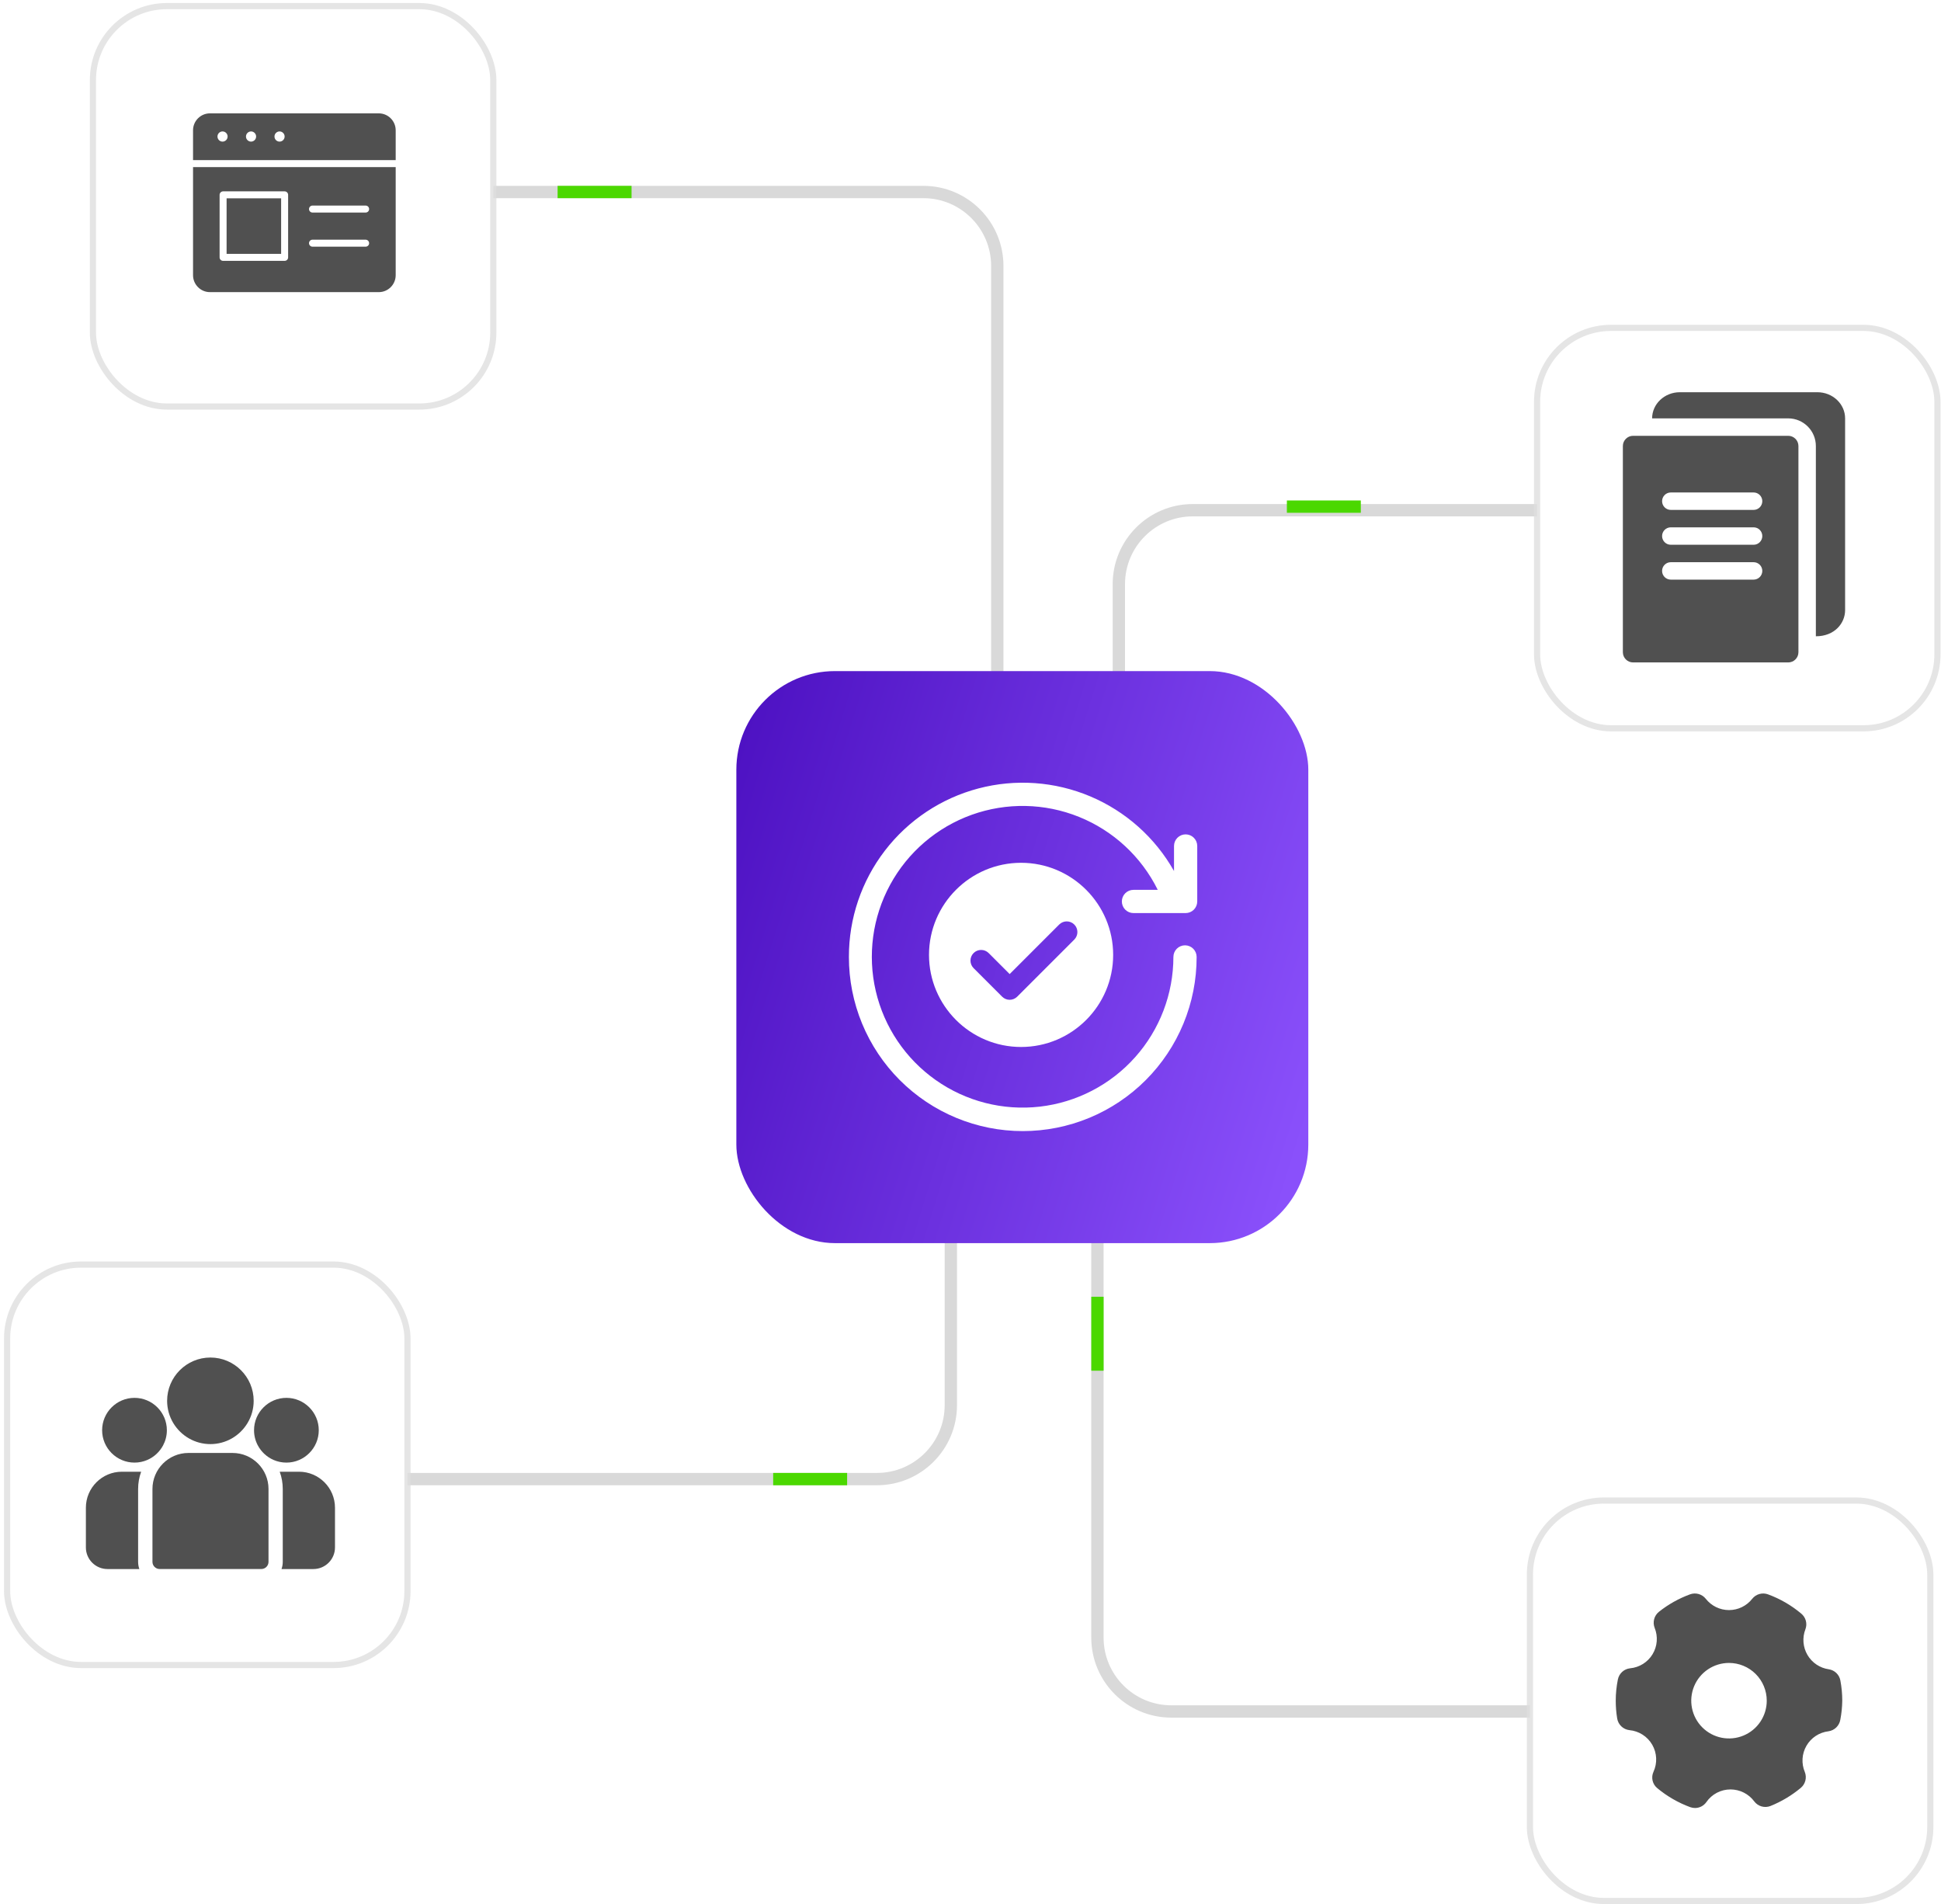 <svg xmlns="http://www.w3.org/2000/svg" width="315" height="309" viewBox="0 0 315 309" fill="none"><path d="M71.348 31.157H149.848C156.475 31.157 161.848 36.53 161.848 43.157V146.603" stroke="black" stroke-opacity="0.15" stroke-width="2"></path><path d="M181.574 122.818V94.789C181.574 88.161 186.947 82.789 193.574 82.789H270.334" stroke="black" stroke-opacity="0.15" stroke-width="2"></path><path d="M44.664 240.004H142.309C148.936 240.004 154.309 234.631 154.309 228.004V178.51" stroke="black" stroke-opacity="0.15" stroke-width="2"></path><path d="M178.098 188.372V265.712C178.098 272.34 183.47 277.712 190.098 277.712H268.598" stroke="black" stroke-opacity="0.15" stroke-width="2"></path><g filter="url(#filter0_d_16353_9586)"><path d="M90.492 31.157H102.492" stroke="#4BD800" stroke-width="2"></path></g><g filter="url(#filter1_d_16353_9586)"><path d="M208.844 82.208H220.844" stroke="#4BD800" stroke-width="2"></path></g><g filter="url(#filter2_d_16353_9586)"><path d="M178.102 210.417L178.102 222.417" stroke="#4BD800" stroke-width="2"></path></g><g filter="url(#filter3_d_16353_9586)"><path d="M137.477 240.004L125.477 240.004" stroke="#4BD800" stroke-width="2"></path></g><rect x="119.5" y="108.895" width="92.821" height="92.821" rx="16" fill="url(#paint0_linear_16353_9586)"></rect><path d="M137.767 155.277C137.762 158.986 138.489 162.66 139.904 166.088C141.32 169.517 143.398 172.632 146.018 175.257C148.639 177.881 151.751 179.963 155.176 181.384C158.602 182.804 162.274 183.536 165.982 183.536C169.691 183.536 173.363 182.804 176.788 181.384C180.214 179.963 183.326 177.881 185.946 175.257C188.567 172.632 190.644 169.517 192.06 166.088C193.476 162.66 194.202 158.986 194.198 155.277C194.198 154.777 193.999 154.298 193.646 153.944C193.292 153.591 192.813 153.392 192.313 153.392C191.813 153.392 191.334 153.591 190.981 153.944C190.627 154.298 190.429 154.777 190.429 155.277C190.423 161.282 188.21 167.074 184.212 171.553C180.214 176.032 174.71 178.885 168.746 179.569C162.782 180.253 156.774 178.721 151.867 175.263C146.959 171.805 143.493 166.664 142.128 160.817C140.763 154.97 141.595 148.825 144.464 143.551C147.334 138.277 152.042 134.242 157.692 132.214C163.342 130.186 169.541 130.306 175.108 132.551C180.676 134.796 185.224 139.01 187.888 144.391H183.948C183.448 144.391 182.969 144.589 182.615 144.943C182.262 145.296 182.063 145.775 182.063 146.275C182.063 146.775 182.262 147.255 182.615 147.608C182.969 147.962 183.448 148.16 183.948 148.16H192.413C192.912 148.16 193.392 147.962 193.745 147.608C194.098 147.255 194.297 146.775 194.297 146.275V137.273C194.297 136.774 194.098 136.294 193.745 135.941C193.392 135.587 192.912 135.389 192.413 135.389C191.913 135.389 191.434 135.587 191.08 135.941C190.727 136.294 190.528 136.774 190.528 137.273V141.337C187.46 135.906 182.678 131.646 176.932 129.222C171.186 126.799 164.799 126.348 158.769 127.941C152.74 129.534 147.408 133.081 143.608 138.027C139.808 142.973 137.754 149.039 137.767 155.277Z" fill="white"></path><path d="M165.709 140.001C157.469 140.001 150.766 146.705 150.766 154.945C150.766 163.185 157.469 169.888 165.709 169.888C173.949 169.888 180.652 163.185 180.652 154.945C180.652 146.705 173.949 140.001 165.709 140.001ZM174.342 152.463L165.079 161.725C164.755 162.05 164.315 162.232 163.856 162.232C163.398 162.232 162.958 162.05 162.634 161.725L158.002 157.094C157.327 156.419 157.327 155.324 158.002 154.648C158.677 153.973 159.773 153.973 160.448 154.648L163.856 158.057L171.896 150.017C172.571 149.341 173.667 149.341 174.342 150.017C175.017 150.692 175.017 151.787 174.342 152.463Z" fill="white"></path><rect x="15.082" y="0.991" width="64.975" height="64.975" rx="12" fill="white" stroke="#DEDEDE" stroke-opacity="0.8"></rect><path fill-rule="evenodd" clip-rule="evenodd" d="M34.065 18.395C32.558 18.395 31.328 19.63 31.328 21.14V25.982H64.215V21.14C64.215 19.63 62.985 18.395 61.477 18.395H34.065ZM36.095 21.327C36.101 21.327 36.11 21.327 36.116 21.327C36.569 21.327 36.939 21.699 36.939 22.153C36.939 22.608 36.569 22.979 36.116 22.979C35.663 22.979 35.293 22.608 35.293 22.153C35.293 21.706 35.652 21.339 36.095 21.327ZM40.721 21.327C40.728 21.327 40.736 21.327 40.743 21.327C41.196 21.327 41.565 21.699 41.565 22.153C41.565 22.608 41.196 22.979 40.743 22.979C40.29 22.979 39.919 22.608 39.919 22.153C39.919 21.706 40.278 21.339 40.721 21.327ZM45.347 21.327C45.354 21.327 45.362 21.327 45.369 21.327C45.822 21.327 46.192 21.699 46.192 22.153C46.192 22.608 45.822 22.979 45.369 22.979C44.916 22.979 44.545 22.608 44.545 22.153C44.545 21.706 44.904 21.339 45.347 21.327ZM31.328 27.113V44.656C31.328 46.166 32.558 47.402 34.065 47.402H61.477C62.985 47.402 64.215 46.166 64.215 44.656V27.113H31.328ZM36.205 31.05H46.19C46.265 31.05 46.339 31.065 46.408 31.093C46.477 31.122 46.54 31.163 46.593 31.216C46.646 31.269 46.688 31.332 46.717 31.401C46.745 31.471 46.76 31.545 46.759 31.619V41.764C46.759 41.915 46.698 42.059 46.592 42.165C46.485 42.27 46.34 42.33 46.19 42.329H36.205C36.055 42.329 35.911 42.269 35.805 42.163C35.699 42.058 35.639 41.914 35.639 41.764V31.619C35.639 31.545 35.653 31.471 35.681 31.402C35.709 31.333 35.751 31.27 35.804 31.218C35.856 31.165 35.919 31.123 35.987 31.094C36.056 31.065 36.13 31.05 36.205 31.05ZM36.774 32.184V41.195H45.624V32.184H36.774ZM50.718 33.357H59.335C59.409 33.356 59.483 33.371 59.552 33.399C59.621 33.427 59.683 33.469 59.736 33.521C59.789 33.574 59.831 33.636 59.86 33.705C59.889 33.773 59.904 33.847 59.904 33.922C59.904 33.996 59.89 34.071 59.861 34.14C59.833 34.209 59.791 34.272 59.738 34.325C59.685 34.377 59.622 34.419 59.553 34.448C59.484 34.476 59.41 34.491 59.335 34.491H50.718C50.643 34.491 50.569 34.476 50.5 34.448C50.431 34.419 50.368 34.377 50.315 34.325C50.262 34.272 50.22 34.209 50.191 34.14C50.163 34.071 50.148 33.996 50.149 33.922C50.149 33.847 50.164 33.773 50.193 33.705C50.221 33.636 50.263 33.574 50.316 33.521C50.369 33.469 50.432 33.427 50.501 33.399C50.57 33.371 50.643 33.356 50.718 33.357ZM50.718 38.893H59.335C59.41 38.893 59.484 38.907 59.553 38.936C59.622 38.964 59.685 39.006 59.738 39.059C59.791 39.112 59.833 39.175 59.861 39.244C59.89 39.313 59.904 39.388 59.904 39.462C59.904 39.537 59.889 39.611 59.86 39.679C59.831 39.748 59.789 39.81 59.736 39.863C59.683 39.915 59.621 39.957 59.552 39.985C59.483 40.013 59.409 40.027 59.335 40.027H50.718C50.643 40.027 50.57 40.013 50.501 39.985C50.432 39.957 50.369 39.915 50.316 39.863C50.263 39.81 50.221 39.748 50.193 39.679C50.164 39.611 50.149 39.537 50.149 39.462C50.148 39.388 50.163 39.313 50.191 39.244C50.22 39.175 50.262 39.112 50.315 39.059C50.368 39.006 50.431 38.965 50.5 38.936C50.569 38.907 50.643 38.893 50.718 38.893Z" fill="#505050"></path><rect x="248.289" y="243.485" width="64.975" height="64.975" rx="12" fill="white" stroke="#DEDEDE" stroke-opacity="0.8"></rect><path d="M296.783 270.865C296.068 270.762 295.385 270.498 294.786 270.094C294.187 269.689 293.687 269.155 293.324 268.531C292.96 267.907 292.741 267.209 292.685 266.488C292.628 265.768 292.734 265.044 292.996 264.371C293.163 263.931 293.187 263.449 293.066 262.994C292.946 262.54 292.685 262.134 292.322 261.834C290.72 260.488 288.895 259.431 286.931 258.71C286.483 258.543 285.995 258.523 285.535 258.65C285.075 258.778 284.667 259.047 284.37 259.42C283.922 259.993 283.349 260.457 282.695 260.776C282.041 261.094 281.323 261.26 280.596 261.26C279.868 261.26 279.15 261.094 278.496 260.776C277.842 260.457 277.269 259.993 276.821 259.42C276.524 259.047 276.116 258.778 275.656 258.65C275.196 258.523 274.708 258.543 274.26 258.71C272.446 259.376 270.75 260.327 269.236 261.528C268.855 261.83 268.58 262.247 268.452 262.716C268.324 263.186 268.35 263.684 268.526 264.138C268.808 264.829 268.925 265.577 268.867 266.322C268.808 267.066 268.576 267.787 268.189 268.425C267.802 269.064 267.27 269.603 266.637 269.999C266.004 270.395 265.287 270.637 264.543 270.706C264.06 270.758 263.607 270.963 263.249 271.292C262.892 271.62 262.65 272.055 262.558 272.532C262.33 273.661 262.215 274.811 262.215 275.963C262.213 276.928 262.291 277.891 262.448 278.843C262.526 279.335 262.764 279.787 263.125 280.131C263.486 280.474 263.95 280.689 264.445 280.742C265.205 280.813 265.937 281.066 266.579 281.478C267.222 281.89 267.756 282.45 268.138 283.111C268.519 283.772 268.737 284.515 268.772 285.278C268.808 286.04 268.66 286.8 268.342 287.494C268.133 287.945 268.082 288.453 268.195 288.937C268.308 289.421 268.58 289.853 268.967 290.165C270.56 291.486 272.367 292.527 274.309 293.241C274.558 293.327 274.818 293.372 275.081 293.376C275.442 293.375 275.797 293.288 276.117 293.121C276.436 292.955 276.712 292.714 276.919 292.42C277.356 291.783 277.942 291.263 278.625 290.905C279.308 290.546 280.069 290.359 280.841 290.361C281.588 290.362 282.326 290.538 282.994 290.874C283.662 291.21 284.242 291.697 284.688 292.297C284.985 292.696 285.406 292.986 285.885 293.121C286.363 293.256 286.873 293.23 287.335 293.045C289.111 292.33 290.765 291.342 292.237 290.116C292.606 289.81 292.869 289.396 292.988 288.931C293.107 288.466 293.076 287.976 292.898 287.53C292.61 286.848 292.484 286.108 292.531 285.369C292.578 284.63 292.796 283.912 293.168 283.271C293.54 282.631 294.056 282.085 294.674 281.678C295.293 281.271 295.998 281.014 296.734 280.926C297.211 280.86 297.654 280.644 298 280.309C298.346 279.974 298.576 279.538 298.658 279.063C298.854 278.041 298.961 277.004 298.976 275.963C298.976 274.865 298.874 273.77 298.67 272.691C298.587 272.227 298.36 271.801 298.021 271.473C297.683 271.145 297.249 270.933 296.783 270.865ZM286.722 275.963C286.722 277.175 286.363 278.359 285.69 279.367C285.017 280.374 284.06 281.16 282.94 281.623C281.821 282.087 280.589 282.208 279.4 281.972C278.212 281.736 277.12 281.152 276.263 280.295C275.406 279.438 274.823 278.347 274.586 277.158C274.35 275.97 274.471 274.738 274.935 273.618C275.399 272.499 276.184 271.542 277.192 270.869C278.199 270.195 279.384 269.836 280.596 269.836C282.22 269.836 283.779 270.482 284.928 271.631C286.077 272.78 286.722 274.338 286.722 275.963Z" fill="#505050"></path><rect x="1.152" y="205.197" width="64.975" height="64.975" rx="12" fill="white" stroke="#DEDEDE" stroke-opacity="0.8"></rect><path d="M48.523 238.808H45.395C45.714 239.682 45.888 240.624 45.888 241.606V253.432C45.888 253.841 45.816 254.234 45.687 254.6H50.86C52.792 254.6 54.364 253.028 54.364 251.095V244.649C54.364 241.428 51.744 238.808 48.523 238.808Z" fill="#505050"></path><path d="M22.414 241.606C22.414 240.624 22.588 239.682 22.907 238.808H19.778C16.558 238.808 13.938 241.428 13.938 244.649V251.095C13.938 253.028 15.509 254.6 17.442 254.6H22.615C22.485 254.234 22.414 253.841 22.414 253.432V241.606Z" fill="#505050"></path><path d="M37.736 235.763H30.583C27.362 235.763 24.742 238.383 24.742 241.604V253.429C24.742 254.074 25.265 254.597 25.91 254.597H42.408C43.053 254.597 43.576 254.075 43.576 253.429V241.604C43.576 238.383 40.956 235.763 37.736 235.763Z" fill="#505050"></path><path d="M34.145 220.279C30.272 220.279 27.121 223.43 27.121 227.303C27.121 229.93 28.571 232.224 30.712 233.429C31.728 234 32.899 234.327 34.145 234.327C35.391 234.327 36.562 234 37.578 233.429C39.719 232.224 41.169 229.93 41.169 227.303C41.169 223.43 38.018 220.279 34.145 220.279Z" fill="#505050"></path><path d="M21.827 226.823C18.931 226.823 16.574 229.179 16.574 232.076C16.574 234.972 18.931 237.329 21.827 237.329C22.562 237.329 23.262 237.177 23.897 236.903C24.996 236.43 25.902 235.592 26.463 234.543C26.856 233.807 27.08 232.967 27.08 232.076C27.08 229.179 24.724 226.823 21.827 226.823Z" fill="#505050"></path><path d="M46.48 226.823C43.583 226.823 41.227 229.179 41.227 232.076C41.227 232.967 41.45 233.807 41.844 234.543C42.405 235.592 43.311 236.43 44.41 236.903C45.045 237.177 45.745 237.329 46.48 237.329C49.376 237.329 51.732 234.972 51.732 232.076C51.732 229.179 49.376 226.823 46.48 226.823Z" fill="#505050"></path><rect x="249.449" y="53.202" width="64.975" height="64.975" rx="12" fill="white" stroke="#DEDEDE" stroke-opacity="0.8"></rect><path d="M290.206 70.716H265.029C264.115 70.716 263.371 71.46 263.371 72.374V105.833C263.371 106.747 264.115 107.49 265.029 107.49H290.206C291.119 107.49 291.863 106.747 291.863 105.833V72.374C291.863 71.46 291.119 70.716 290.206 70.716ZM284.587 94.053H271.15C270.369 94.053 269.736 93.421 269.736 92.639C269.736 91.858 270.369 91.225 271.15 91.225H284.587C285.368 91.225 286.001 91.858 286.001 92.639C286.001 93.421 285.368 94.053 284.587 94.053ZM284.587 88.396H271.15C270.369 88.396 269.736 87.763 269.736 86.982C269.736 86.2 270.369 85.567 271.15 85.567H284.587C285.368 85.567 286.001 86.2 286.001 86.982C286.001 87.763 285.368 88.396 284.587 88.396ZM284.587 82.739H271.15C270.369 82.739 269.736 82.106 269.736 81.324C269.736 80.543 270.369 79.91 271.15 79.91H284.587C285.368 79.91 286.001 80.543 286.001 81.324C286.001 82.106 285.368 82.739 284.587 82.739Z" fill="#505050"></path><path d="M299.438 67.888V99.004C299.438 101.14 297.719 103.247 294.691 103.247V72.374C294.691 69.9 292.68 67.888 290.206 67.888H268.117C268.117 65.548 270.134 63.645 272.611 63.645H294.943C297.421 63.645 299.438 65.548 299.438 67.888Z" fill="#505050"></path><defs><filter id="filter0_d_16353_9586" x="88.492" y="28.157" width="16" height="6" filterUnits="userSpaceOnUse" color-interpolation-filters="sRGB"><feGaussianBlur stdDeviation="1"></feGaussianBlur></filter><filter id="filter1_d_16353_9586" x="206.844" y="79.208" width="16" height="6" filterUnits="userSpaceOnUse" color-interpolation-filters="sRGB"><feGaussianBlur stdDeviation="1"></feGaussianBlur></filter><filter id="filter2_d_16353_9586" x="175.102" y="208.417" width="6" height="16" filterUnits="userSpaceOnUse" color-interpolation-filters="sRGB"><feGaussianBlur stdDeviation="1"></feGaussianBlur></filter><filter id="filter3_d_16353_9586" x="123.477" y="237.004" width="16" height="6" filterUnits="userSpaceOnUse" color-interpolation-filters="sRGB"><feGaussianBlur stdDeviation="1"></feGaussianBlur></filter><linearGradient id="paint0_linear_16353_9586" x1="127.737" y1="84.405" x2="245.655" y2="120.942" gradientUnits="userSpaceOnUse"><stop stop-color="#4C10C1"></stop><stop offset="0.889" stop-color="#8A50FB"></stop></linearGradient></defs></svg>